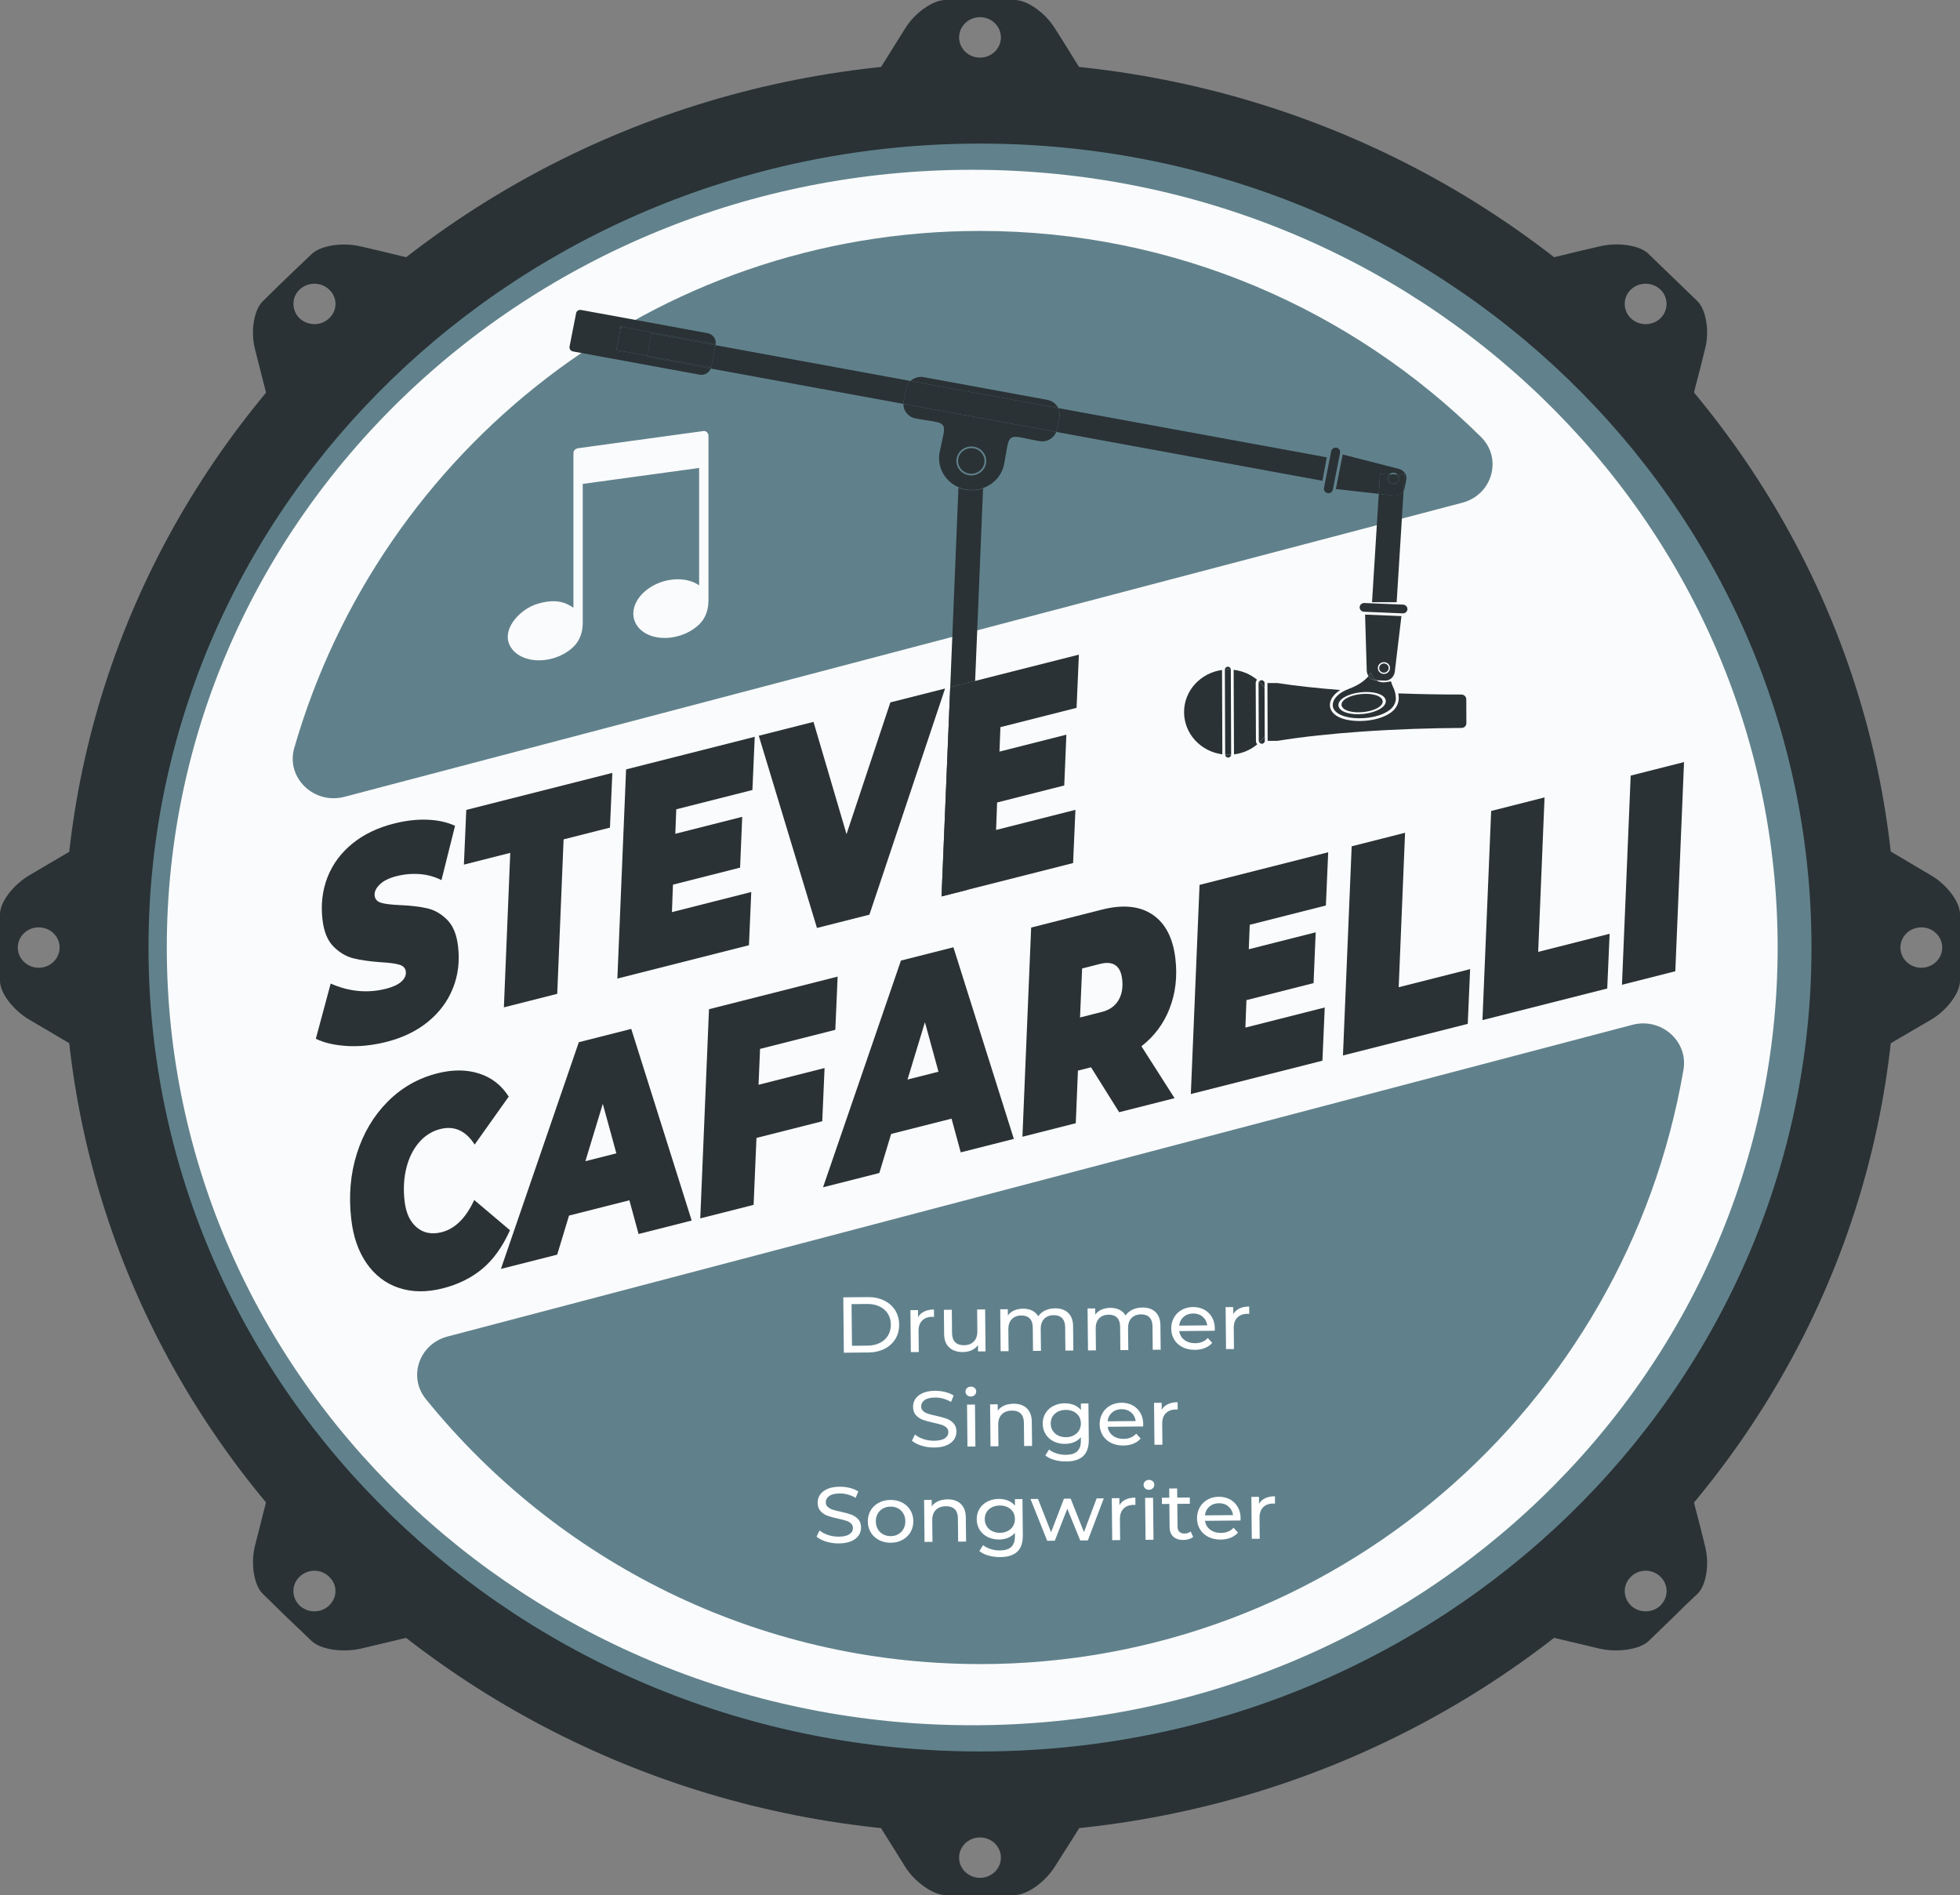 <?xml version="1.0" encoding="UTF-8"?><svg id="Layer_2" xmlns="http://www.w3.org/2000/svg" viewBox="0 0 600 580.1"><rect x="0" y="0" width="600" height="580.1" fill="#808080" stroke="none"/><defs><style>.cls-1{fill:none;}.cls-1,.cls-2,.cls-3,.cls-4,.cls-5{stroke-width:0px;}.cls-6{fill:#fafbfc;stroke:#61828c;stroke-miterlimit:10;stroke-width:18.42px;}.cls-6,.cls-2,.cls-3{fill-rule:evenodd;}.cls-2,.cls-4{fill:#2a3235;}.cls-3{fill:#60818c;}.cls-5{fill:#fff;}</style></defs><g id="Layer_1-2"><g id="Layer_1-2"><path class="cls-6" d="m297.62,42.76c141.3,0,255.77,110.67,255.77,247.28s-114.47,247.29-255.77,247.29S41.85,426.58,41.85,290.05,156.41,42.76,297.62,42.76h0Z"/><path class="cls-2" d="m300,18.93c154.92,0,280.42,121.34,280.42,271.12s-125.5,271.12-280.42,271.12S19.58,439.74,19.58,290.05,145.18,18.93,300,18.93h0Zm0,25.02c140.59,0,254.54,110.17,254.54,246.09s-113.95,246.1-254.54,246.1S45.46,425.98,45.46,290.05,159.41,43.95,300,43.95h0Z"/><path class="cls-2" d="m289.4,0h21.21c3.82,0,9.36,3.88,12.32,8.68,2.2,3.42,4.3,6.83,6.4,10.25,2.2,3.42,4.3,6.83,6.5,10.25,2.96,4.8-1.91,8.68-10.79,8.68h-49.95c-8.98,0-13.85-3.88-10.79-8.68,2.1-3.42,4.2-6.83,6.4-10.25,2.1-3.42,4.3-6.83,6.4-10.25,2.96-4.8,8.5-8.68,12.32-8.68h-.02Zm10.6,5.26c3.53,0,6.4,2.77,6.4,6.19s-2.87,6.19-6.4,6.19-6.4-2.77-6.4-6.19,2.87-6.19,6.4-6.19h0Z"/><path class="cls-2" d="m504.58,77.66c2.58,2.49,5.07,4.9,7.55,7.29,2.48,2.4,4.97,4.8,7.45,7.2,2.67,2.59,3.82,9.24,2.39,14.59-.95,3.88-1.91,7.76-2.96,11.63-.95,3.88-1.91,7.76-2.86,11.63-1.43,5.45-7.74,4.9-14.04-1.2-5.92-5.73-11.75-11.36-17.67-17.08-5.92-5.73-11.75-11.36-17.67-17.08-6.3-6.1-6.88-12.19-1.24-13.48,4.01-1.01,8.03-1.94,12.04-2.86,4.01-1.01,8.02-1.94,12.04-2.86,5.54-1.38,12.32-.37,14.99,2.22h-.02Zm3.72,10.99c2.49,2.4,2.49,6.37,0,8.77-2.48,2.4-6.59,2.4-9.07,0-2.49-2.4-2.49-6.37,0-8.77,2.48-2.4,6.59-2.4,9.07,0h0Z"/><path class="cls-2" d="m600,279.8v20.5c0,3.6-4.01,9.05-8.98,11.91-3.53,2.03-7.07,4.15-10.6,6.19-3.53,2.12-7.07,4.15-10.6,6.19-4.97,2.95-8.98-1.76-8.98-10.44v-48.29c0-8.59,4.01-13.3,8.98-10.43,3.53,2.12,7.07,4.15,10.6,6.18,3.53,2.13,7.07,4.16,10.6,6.28,4.97,2.86,8.98,8.22,8.98,11.91h0Zm-5.44,10.25c0,3.42-2.86,6.19-6.4,6.19s-6.4-2.77-6.4-6.19,2.87-6.18,6.4-6.18,6.4,2.77,6.4,6.18h0Z"/><path class="cls-2" d="m519.68,487.85c-2.58,2.4-5.07,4.8-7.55,7.29-2.48,2.4-4.97,4.8-7.45,7.2-2.67,2.59-9.55,3.6-15.09,2.31-4.01-.93-8.02-1.94-12.04-2.86-4.01-.92-8.02-1.94-12.04-2.86-5.63-1.29-5.06-7.39,1.24-13.48,5.92-5.72,11.85-11.45,17.67-17.08,5.92-5.72,11.75-11.45,17.67-17.08,6.3-6.09,12.61-6.65,14.04-1.29.95,3.88,1.91,7.76,2.86,11.63,1.05,3.88,2.01,7.76,2.96,11.64,1.43,5.45.38,12-2.29,14.59h.02Zm-11.37,3.6c-2.48,2.4-6.59,2.4-9.07,0-2.49-2.49-2.49-6.37,0-8.77,2.48-2.49,6.59-2.49,9.07,0,2.49,2.4,2.49,6.28,0,8.77h0Z"/><path class="cls-2" d="m310.6,580.1h-21.21c-3.72,0-9.36-3.97-12.32-8.68-2.1-3.42-4.3-6.93-6.4-10.25-2.1-3.42-4.3-6.83-6.4-10.25-3.06-4.8,1.82-8.68,10.79-8.68h49.95c8.88,0,13.75,3.88,10.79,8.68-2.2,3.42-4.3,6.83-6.4,10.25-2.2,3.42-4.3,6.83-6.5,10.25-2.96,4.71-8.5,8.68-12.32,8.68h.02Zm-10.6-5.27c-3.53,0-6.4-2.77-6.4-6.19s2.87-6.18,6.4-6.18,6.4,2.77,6.4,6.18-2.87,6.19-6.4,6.19h0Z"/><path class="cls-2" d="m95.41,502.35c-2.48-2.4-4.97-4.8-7.54-7.2-2.48-2.4-4.97-4.89-7.45-7.29-2.67-2.59-3.72-9.14-2.39-14.59.95-3.88,2.01-7.76,2.96-11.64s2-7.76,2.96-11.63c1.34-5.36,7.64-4.8,13.95,1.29,5.92,5.73,11.84,11.36,17.67,17.08,5.92,5.63,11.84,11.36,17.67,17.08,6.3,6.1,6.88,12.19,1.34,13.48-4.01.92-8.02,1.94-12.04,2.86-4.01.92-8.02,1.94-12.03,2.86-5.64,1.29-12.42.28-15.09-2.31h0Zm-3.73-10.9c-2.48-2.49-2.48-6.37,0-8.77,2.58-2.49,6.59-2.49,9.08,0,2.58,2.4,2.58,6.28,0,8.77-2.48,2.4-6.5,2.4-9.08,0h0Z"/><path class="cls-2" d="m0,300.3v-20.5c0-3.69,4.11-9.05,9.07-11.91,3.53-2.12,7.07-4.15,10.51-6.19,3.53-2.12,7.07-4.15,10.6-6.28,4.96-2.86,8.98,1.85,8.98,10.43v48.39c0,8.59-4.01,13.29-8.98,10.34-3.53-2.03-7.07-4.07-10.6-6.19-3.44-2.03-6.98-4.15-10.51-6.19-4.96-2.86-9.07-8.22-9.07-11.91h0Zm5.45-10.25c0-3.41,2.86-6.18,6.4-6.18s6.4,2.77,6.4,6.18-2.87,6.19-6.4,6.19-6.4-2.77-6.4-6.19h0Z"/><path class="cls-2" d="m80.42,92.25c2.48-2.49,4.97-4.89,7.45-7.29,2.48-2.4,5.06-4.8,7.54-7.2,2.68-2.59,9.46-3.69,15.09-2.31,4.01.93,8.02,1.85,12.03,2.86,4.01.93,8.02,1.85,12.04,2.86,5.54,1.29,4.96,7.39-1.34,13.48-5.92,5.73-11.75,11.36-17.67,17.08-5.83,5.73-11.75,11.36-17.67,17.08-6.3,6.1-12.61,6.65-13.95,1.2-.96-3.88-2.01-7.76-2.96-11.63-.95-3.88-2.01-7.76-2.96-11.63-1.34-5.36-.29-11.91,2.39-14.5h0Zm11.27-3.6c2.58-2.4,6.59-2.4,9.08,0,2.58,2.4,2.58,6.37,0,8.77-2.48,2.4-6.5,2.4-9.08,0-2.48-2.4-2.48-6.37,0-8.77h0Z"/><path class="cls-4" d="m106.33,320.19c-3.82-.21-7.04-.94-9.65-2.21l4.55-16.9c5.65,2.49,11.31,3.02,16.98,1.58,2.08-.53,3.63-1.25,4.66-2.18,1.03-.93,1.49-1.95,1.36-3.06-.12-1.06-.78-1.76-1.99-2.12-1.2-.36-3.07-.61-5.6-.75-3.35-.24-6.15-.63-8.39-1.18-2.25-.55-4.29-1.75-6.14-3.6s-2.98-4.63-3.4-8.32c-.53-4.63-.01-8.94,1.55-12.93,1.56-3.98,4.08-7.4,7.56-10.24,3.47-2.84,7.72-4.9,12.75-6.17,3.6-.91,7.01-1.31,10.22-1.19,3.22.12,6.05.74,8.51,1.87l-4.16,16.62c-2.07-1.04-4.28-1.66-6.65-1.84-2.37-.18-4.76.03-7.15.64-2.26.57-3.97,1.43-5.12,2.56-1.15,1.14-1.66,2.26-1.54,3.38.13,1.11.79,1.85,2,2.21,1.2.36,3.14.59,5.81.7,3.24.14,6,.47,8.26.98,2.27.51,4.31,1.68,6.13,3.51,1.82,1.83,2.94,4.56,3.35,8.2.52,4.57,0,8.84-1.6,12.8-1.59,3.96-4.12,7.37-7.6,10.21-3.47,2.84-7.7,4.89-12.68,6.16-4.2,1.06-8.21,1.49-12.03,1.28h.01Z"/><path class="cls-4" d="m156.2,261.07l-14.19,3.6.73-16.75,44.71-11.33-.73,16.75-14.19,3.6-1.95,47.28-16.33,4.14,1.95-47.28h0Z"/><path class="cls-4" d="m207.02,247.74l-.29,7.49,20.48-5.19-.65,15.55-20.55,5.21-.32,8.41,24.29-6.16-.71,16.29-40.28,10.21,2.67-64.03,39.38-9.98-.71,16.29-23.32,5.91h0Z"/><path class="cls-4" d="m289.31,210.77l-23.16,69.22-16.06,4.07-17.81-58.84,16.75-4.24,10.11,34.36,13.42-40.33,16.75-4.24h0Z"/><path class="cls-4" d="m306.25,222.59l-.29,7.49,20.48-5.19-.65,15.55-20.55,5.21-.32,8.41,24.29-6.16-.71,16.29-40.28,10.21,2.67-64.03,39.38-9.98-.71,16.29-23.32,5.91h0Z"/><path class="cls-4" d="m122.06,394.23c-4.02-1.36-7.3-3.87-9.83-7.51s-4.1-8.16-4.71-13.56c-.82-7.15-.24-13.85,1.74-20.08,1.97-6.23,5.1-11.5,9.38-15.82,4.28-4.31,9.37-7.22,15.28-8.71,4.66-1.18,8.91-1.16,12.75.07s6.86,3.59,9.06,7.07l-10.43,14.68c-2.72-4.26-6.22-5.84-10.51-4.76-2.54.64-4.71,2.01-6.51,4.09-1.8,2.09-3.1,4.69-3.88,7.82s-.97,6.51-.55,10.14c.41,3.64,1.66,6.32,3.73,8.06,2.07,1.74,4.61,2.23,7.61,1.47,4.11-1.04,7.43-4.33,9.98-9.86l10.95,9.26c-2.31,5.11-5.15,9.06-8.51,11.84s-7.4,4.77-12.1,5.96c-4.94,1.25-9.42,1.19-13.44-.17h0Z"/><path class="cls-4" d="m192.67,367.42l-18.48,4.68-3.62,11.96-17.23,4.37,23.85-69.4,16.05-4.07,18.5,58.66-16.26,4.12-2.81-10.33h0Zm-3.99-14.37l-4.15-15.15-5.33,17.55,9.48-2.4Z"/><path class="cls-4" d="m232.67,321.08l-.46,10.98,20.21-5.12-.71,16.29-20.14,5.1-.87,20.49-16.33,4.14,2.67-64.03,39.38-9.98-.71,16.29-23.04,5.84h0Z"/><path class="cls-4" d="m291.28,342.43l-18.48,4.68-3.62,11.96-17.23,4.37,23.85-69.4,16.06-4.07,18.5,58.66-16.26,4.12-2.81-10.33h0Zm-3.99-14.37l-4.15-15.15-5.33,17.55,9.48-2.4h0Z"/><path class="cls-4" d="m358.04,308.72c-1.82,4.65-4.69,8.5-8.62,11.55l10.14,15.89-16.96,4.3-8.61-13.75-4.01,1.02-.66,16.1-16.33,4.14,2.67-64.03,21.73-5.51c6.37-1.61,11.52-1.09,15.45,1.56,3.93,2.65,6.26,7.18,6.99,13.57.62,5.45.02,10.51-1.8,15.16h0Zm-21.31-13.65l-5.47,1.39-.64,15,6.71-1.7c2.26-.57,3.93-1.73,5.01-3.49,1.08-1.75,1.48-3.92,1.18-6.5-.47-4.16-2.74-5.73-6.8-4.7h.01Z"/><path class="cls-4" d="m382.57,283.09l-.29,7.49,20.48-5.19-.65,15.55-20.55,5.21-.32,8.41,24.29-6.16-.71,16.29-40.28,10.21,2.67-64.03,39.38-9.98-.71,16.29-23.32,5.91h0Z"/><path class="cls-4" d="m413.79,259.06l16.33-4.14-1.95,47.28,21.87-5.54-.73,16.75-38.2,9.68,2.67-64.03h.01Z"/><path class="cls-4" d="m456.49,248.24l16.33-4.14-1.95,47.28,21.87-5.54-.73,16.75-38.2,9.68,2.67-64.03h.01Z"/><path class="cls-4" d="m499.19,237.42l16.33-4.14-2.67,64.03-16.33,4.14,2.67-64.03h0Z"/><path class="cls-3" d="m447.63,153.89L105.46,243.91c-9.39,2.47-18-5.89-15.38-14.95,26.36-91.44,110.39-158.27,209.93-158.27,59.76,0,113.9,24.06,153.34,63.05,6.68,6.6,3.5,17.72-5.71,20.15h-.01Zm-147.63,355.51c108.01,0,197.67-78.65,215.35-181.95,1.5-8.74-6.82-16.06-15.66-13.74l-362.72,95.42c-8.63,2.27-12.14,12.32-6.62,19.13,40.07,49.49,101.19,81.13,169.65,81.13h0Zm-85.97-330.21c-2.67-1.86-6.77-2.44-10.92-1.23-6.27,1.83-10.3,7.05-8.99,11.66,1.3,4.61,7.44,6.87,13.72,5.03,2.4-.7,4.46-1.89,6.03-3.36,2.45-2.28,3.04-5.17,3.01-7.93v-49.95c0-.81-.69-1.59-1.52-1.47l-38.29,5.25c-.83.12-1.53.67-1.53,1.47v47.38c-2.67-1.86-5.7-2.75-10.91-1.23s-10.3,7.05-9,11.66,7.45,6.87,13.72,5.03c2.4-.7,4.47-1.89,6.04-3.36,2.44-2.28,3.04-5.17,3-7.93v-42.08l35.63-4.88v35.93h.01Z"/><path class="cls-5" d="m258.14,397.13l7.46-.07c1.87-.02,3.53.32,4.99,1.02,1.46.7,2.59,1.68,3.41,2.96.81,1.28,1.23,2.75,1.25,4.41s-.37,3.14-1.16,4.43c-.79,1.29-1.9,2.3-3.34,3.02-1.44.73-3.1,1.1-4.97,1.11l-7.46.07-.17-16.96h0Zm7.46,14.78c1.43-.01,2.69-.29,3.77-.84,1.08-.54,1.91-1.3,2.49-2.27s.86-2.08.85-3.34c-.01-1.26-.32-2.37-.92-3.32-.6-.96-1.45-1.69-2.54-2.22-1.09-.52-2.36-.78-3.79-.76l-4.78.05.13,12.75,4.78-.05h.01Z"/><path class="cls-5" d="m282.91,401.47c.82-.4,1.82-.6,3-.61l.02,2.25c-.14-.01-.32-.02-.56-.02-1.32.01-2.34.4-3.09,1.16-.74.76-1.11,1.83-1.09,3.22l.07,6.4-2.43.02-.13-12.84,2.33-.02.02,2.16c.41-.75,1.03-1.32,1.85-1.71h.01Z"/><path class="cls-5" d="m301.57,400.83l.13,12.84-2.3.02-.02-1.94c-.48.67-1.12,1.19-1.92,1.56-.8.37-1.67.56-2.61.57-1.79.02-3.2-.44-4.24-1.38-1.04-.93-1.57-2.32-1.59-4.16l-.08-7.39,2.43-.02.07,7.12c.01,1.24.33,2.18.96,2.81s1.53.94,2.69.93c1.28-.01,2.29-.39,3.02-1.14.73-.75,1.09-1.8,1.08-3.16l-.07-6.64,2.43-.02h.02Z"/><path class="cls-5" d="m326.98,401.87c1,.93,1.5,2.31,1.52,4.15l.07,7.39-2.43.02-.07-7.12c-.01-1.24-.32-2.18-.93-2.8-.6-.62-1.46-.93-2.58-.92-1.23.01-2.2.39-2.92,1.13s-1.07,1.8-1.05,3.17l.07,6.62-2.43.02-.07-7.12c-.01-1.24-.32-2.18-.93-2.8s-1.46-.93-2.58-.92c-1.23.01-2.2.39-2.92,1.13s-1.07,1.8-1.05,3.17l.07,6.62-2.43.02-.13-12.84,2.33-.02.02,1.91c.48-.67,1.12-1.18,1.91-1.53s1.69-.54,2.7-.55c1.05,0,1.97.18,2.79.58.81.4,1.44.98,1.89,1.75.5-.75,1.2-1.34,2.09-1.77.9-.43,1.91-.65,3.04-.66,1.68-.02,3.03.44,4.02,1.37h0Z"/><path class="cls-5" d="m353.71,401.62c1,.93,1.5,2.31,1.52,4.15l.08,7.39-2.43.02-.07-7.12c-.01-1.24-.32-2.18-.93-2.8s-1.46-.93-2.58-.92c-1.23.01-2.2.39-2.92,1.13s-1.07,1.8-1.05,3.17l.07,6.62-2.43.02-.07-7.12c-.01-1.24-.32-2.18-.93-2.8-.6-.62-1.46-.93-2.58-.92-1.23.01-2.2.39-2.92,1.13s-1.07,1.8-1.05,3.17l.07,6.62-2.43.02-.13-12.84,2.33-.02.02,1.91c.48-.67,1.12-1.18,1.91-1.53s1.69-.54,2.7-.55c1.05,0,1.97.18,2.79.58.81.4,1.44.98,1.89,1.75.5-.75,1.2-1.34,2.09-1.77.9-.43,1.91-.65,3.04-.66,1.69-.02,3.03.44,4.02,1.37h-.01Z"/><path class="cls-5" d="m371.86,407.36l-10.87.1c.16,1.13.69,2.03,1.58,2.71.89.68,2,1.01,3.31,1,1.6-.02,2.89-.54,3.85-1.59l1.36,1.49c-.6.68-1.35,1.21-2.25,1.57-.9.36-1.9.55-3.02.56-1.42.01-2.67-.25-3.78-.8-1.1-.55-1.96-1.32-2.57-2.31-.61-1-.92-2.12-.93-3.38-.01-1.24.27-2.37.84-3.38s1.36-1.79,2.38-2.36c1.01-.57,2.16-.86,3.44-.87s2.43.26,3.43.8c1.01.55,1.8,1.32,2.38,2.32.57,1,.87,2.14.88,3.43,0,.18-.01.41-.04.7h.01Zm-9.54-4.25c-.78.69-1.23,1.58-1.35,2.68l8.6-.08c-.15-1.08-.61-1.96-1.4-2.64-.79-.68-1.77-1.01-2.93-1s-2.13.36-2.91,1.05h-.01Z"/><path class="cls-5" d="m379.4,400.55c.82-.4,1.82-.6,3-.61l.02,2.25c-.14-.01-.32-.02-.56-.02-1.32.01-2.34.4-3.09,1.16s-1.11,1.83-1.09,3.22l.07,6.4-2.43.02-.13-12.84,2.33-.02.02,2.16c.41-.75,1.03-1.32,1.85-1.71h.01Z"/><path class="cls-5" d="m282.11,442.54c-1.24-.38-2.22-.89-2.94-1.51l.92-1.9c.68.57,1.55,1.04,2.61,1.39s2.14.52,3.26.51c1.47-.01,2.56-.26,3.28-.75.72-.48,1.08-1.12,1.07-1.91,0-.58-.21-1.05-.61-1.41-.4-.36-.89-.63-1.48-.82-.58-.19-1.41-.4-2.47-.63-1.34-.29-2.41-.59-3.23-.89-.82-.3-1.52-.76-2.11-1.4-.59-.63-.89-1.49-.9-2.57,0-.9.23-1.72.72-2.45s1.24-1.32,2.24-1.77c1.01-.45,2.26-.68,3.76-.69,1.04,0,2.07.11,3.09.36,1.01.25,1.89.61,2.62,1.09l-.81,1.95c-.75-.44-1.54-.78-2.39-1.01s-1.67-.34-2.48-.33c-1.43.01-2.51.27-3.22.78s-1.06,1.16-1.05,1.95c0,.58.21,1.05.62,1.41.41.36.91.64,1.51.83.6.2,1.42.4,2.45.62,1.33.29,2.41.59,3.22.89.81.3,1.51.76,2.1,1.39s.89,1.47.9,2.54c0,.89-.24,1.7-.73,2.44-.5.74-1.26,1.33-2.28,1.77s-2.29.66-3.79.68c-1.33.01-2.62-.17-3.86-.56h-.02Z"/><path class="cls-5" d="m296.03,427.06c-.32-.29-.47-.64-.48-1.06,0-.42.15-.78.46-1.08s.7-.45,1.17-.46c.47,0,.87.13,1.18.41s.47.63.48,1.05c0,.44-.15.81-.46,1.11s-.7.46-1.17.46-.87-.14-1.18-.43Zm0,2.91l2.43-.02.13,12.84-2.43.02-.13-12.84Z"/><path class="cls-5" d="m314.31,431.09c1.01.94,1.53,2.32,1.55,4.14l.08,7.39-2.43.02-.07-7.12c-.01-1.24-.33-2.18-.96-2.8s-1.53-.93-2.69-.92c-1.32.01-2.35.39-3.1,1.13s-1.12,1.8-1.11,3.17l.07,6.61-2.43.02-.13-12.84,2.33-.02.02,1.94c.48-.67,1.14-1.18,1.97-1.55.83-.36,1.78-.55,2.84-.56,1.7-.02,3.06.44,4.07,1.38h0Z"/><path class="cls-5" d="m333.19,429.61l.11,11.1c.02,2.24-.54,3.91-1.69,5s-2.88,1.64-5.19,1.66c-1.26.01-2.47-.14-3.62-.46-1.15-.32-2.08-.78-2.8-1.39l1.14-1.8c.63.51,1.4.91,2.33,1.2.92.29,1.87.43,2.85.42,1.57-.02,2.72-.38,3.47-1.1.74-.72,1.11-1.8,1.09-3.26v-1.02c-.58.67-1.28,1.17-2.11,1.51s-1.74.51-2.71.52c-1.28.01-2.44-.24-3.48-.75s-1.86-1.24-2.46-2.18-.91-2.01-.92-3.23c-.01-1.21.27-2.29.85-3.24.58-.95,1.39-1.69,2.42-2.22s2.19-.8,3.47-.81c1.01,0,1.95.16,2.82.51s1.59.87,2.15,1.55l-.02-1.99,2.3-.02h0Zm-4.51,9.78c.7-.36,1.24-.86,1.63-1.51.39-.64.58-1.37.57-2.17-.01-1.24-.45-2.25-1.32-3-.87-.76-1.98-1.13-3.32-1.12-1.37.01-2.47.41-3.33,1.18-.85.78-1.27,1.79-1.26,3.03,0,.81.21,1.53.62,2.16.4.63.96,1.13,1.66,1.47.7.35,1.5.52,2.4.51.88,0,1.66-.19,2.36-.56h0Z"/><path class="cls-5" d="m349.95,436.65l-10.87.1c.16,1.13.69,2.03,1.58,2.71.89.68,2,1.01,3.31,1,1.6-.02,2.89-.54,3.85-1.59l1.36,1.49c-.6.68-1.35,1.21-2.25,1.57-.9.36-1.9.55-3.02.56-1.42.01-2.67-.25-3.78-.8-1.1-.55-1.96-1.32-2.57-2.31-.61-1-.92-2.12-.93-3.38-.01-1.24.27-2.37.84-3.38s1.36-1.79,2.38-2.36c1.01-.57,2.16-.86,3.44-.87s2.43.26,3.43.8c1.01.55,1.8,1.32,2.37,2.32.58,1,.87,2.14.88,3.43,0,.18-.01.41-.04.7h.02Zm-9.54-4.25c-.78.69-1.23,1.58-1.35,2.68l8.6-.08c-.15-1.08-.61-1.96-1.41-2.64-.79-.68-1.77-1.01-2.93-1s-2.13.36-2.91,1.05h0Z"/><path class="cls-5" d="m357.5,429.84c.82-.4,1.82-.6,3-.61l.02,2.25c-.14-.01-.32-.02-.56-.02-1.32.01-2.34.4-3.09,1.16-.74.76-1.11,1.83-1.09,3.22l.06,6.4-2.43.02-.13-12.84,2.33-.02.02,2.16c.41-.75,1.03-1.32,1.85-1.71h.02Z"/><path class="cls-5" d="m252.91,471.9c-1.24-.38-2.22-.89-2.94-1.51l.92-1.9c.68.57,1.55,1.04,2.61,1.39s2.14.52,3.25.51c1.47-.01,2.56-.26,3.28-.75.72-.48,1.08-1.12,1.07-1.91,0-.58-.21-1.05-.61-1.41-.4-.36-.89-.63-1.48-.82-.58-.19-1.41-.4-2.47-.63-1.34-.29-2.41-.59-3.23-.89-.82-.3-1.53-.76-2.11-1.4-.59-.63-.89-1.49-.9-2.57,0-.9.23-1.72.72-2.45s1.24-1.32,2.25-1.77c1.01-.45,2.26-.68,3.76-.69,1.05-.01,2.07.11,3.09.36,1.01.25,1.89.61,2.62,1.09l-.81,1.95c-.75-.44-1.54-.78-2.39-1.01s-1.67-.34-2.48-.33c-1.43.01-2.51.27-3.22.78s-1.06,1.16-1.05,1.95c0,.58.21,1.05.62,1.41.41.36.91.64,1.51.83.6.2,1.42.4,2.45.62,1.33.29,2.41.59,3.22.89.81.3,1.51.76,2.1,1.39.59.62.89,1.47.9,2.54,0,.89-.24,1.7-.73,2.44-.5.74-1.26,1.33-2.28,1.77s-2.29.66-3.79.68c-1.33.01-2.62-.17-3.86-.56h-.02Z"/><path class="cls-5" d="m269.1,471.44c-1.07-.55-1.91-1.33-2.51-2.31-.61-.99-.92-2.11-.93-3.37-.01-1.26.27-2.39.86-3.39s1.41-1.78,2.47-2.35,2.25-.86,3.58-.87,2.53.25,3.59.8,1.89,1.31,2.5,2.3.92,2.11.93,3.37c.01,1.26-.28,2.39-.86,3.39-.59,1-1.41,1.79-2.45,2.36-1.05.58-2.24.87-3.57.88-1.33.01-2.53-.26-3.6-.81h0Zm5.89-1.81c.68-.39,1.21-.92,1.59-1.61.38-.69.57-1.48.56-2.37,0-.89-.21-1.67-.61-2.36-.4-.68-.94-1.21-1.62-1.57-.69-.36-1.46-.54-2.32-.53-.86,0-1.63.2-2.31.58-.68.38-1.21.91-1.6,1.6s-.58,1.48-.57,2.37c0,.89.22,1.67.62,2.36.4.68.95,1.21,1.63,1.58.69.37,1.46.55,2.32.55s1.63-.21,2.31-.59h0Z"/><path class="cls-5" d="m294.11,460.36c1.01.94,1.53,2.32,1.55,4.14l.08,7.39-2.43.02-.07-7.12c-.01-1.24-.33-2.18-.96-2.8s-1.53-.93-2.69-.92c-1.31.01-2.35.39-3.1,1.13s-1.12,1.8-1.11,3.17l.07,6.61-2.43.02-.13-12.84,2.33-.02.02,1.94c.48-.67,1.14-1.18,1.97-1.55.83-.36,1.78-.55,2.84-.56,1.7-.02,3.06.44,4.07,1.38h0Z"/><path class="cls-5" d="m313,458.88l.11,11.1c.02,2.24-.54,3.91-1.69,5s-2.88,1.64-5.19,1.66c-1.26.01-2.47-.14-3.62-.46-1.15-.32-2.08-.78-2.8-1.39l1.14-1.8c.63.51,1.4.91,2.33,1.2s1.87.43,2.85.42c1.57-.02,2.72-.38,3.47-1.1.74-.72,1.11-1.8,1.09-3.26v-1.02c-.58.67-1.28,1.17-2.11,1.51s-1.74.51-2.71.52c-1.28.01-2.44-.24-3.49-.75-1.04-.52-1.86-1.24-2.46-2.18s-.91-2.01-.92-3.23c-.01-1.21.27-2.29.85-3.24.58-.95,1.39-1.69,2.42-2.22s2.19-.8,3.47-.81c1.01,0,1.95.16,2.82.51s1.59.87,2.15,1.55l-.02-1.99,2.3-.02h0Zm-4.51,9.78c.7-.36,1.24-.86,1.63-1.51.39-.64.58-1.37.57-2.17-.01-1.24-.45-2.25-1.32-3-.87-.76-1.98-1.13-3.32-1.12-1.36.01-2.47.41-3.33,1.18s-1.27,1.79-1.26,3.03c0,.81.21,1.53.62,2.16s.96,1.13,1.66,1.47c.7.35,1.5.52,2.4.51.88,0,1.66-.19,2.36-.56h0Z"/><path class="cls-5" d="m337.9,458.64l-4.88,12.89-2.33.02-3.97-9.7-3.82,9.78-2.33.02-5.11-12.79,2.3-.02,4,10.19,3.94-10.26,2.05-.02,4.07,10.24,3.89-10.31,2.17-.02.02-.02Z"/><path class="cls-5" d="m344.56,459.04c.82-.4,1.82-.6,3-.61l.02,2.25c-.14-.01-.32-.02-.56-.02-1.32.01-2.34.4-3.09,1.16-.74.76-1.11,1.83-1.09,3.22l.06,6.4-2.43.02-.13-12.84,2.33-.02.02,2.16c.41-.75,1.03-1.32,1.85-1.71h.02Z"/><path class="cls-5" d="m350.55,455.61c-.32-.29-.47-.64-.48-1.06,0-.42.15-.78.46-1.08s.7-.45,1.17-.46c.47,0,.87.13,1.18.41.32.28.47.63.48,1.05,0,.44-.15.81-.46,1.11s-.7.46-1.17.46-.87-.14-1.18-.42h0Zm0,2.91l2.43-.02.13,12.84-2.43.02-.13-12.84Z"/><path class="cls-5" d="m365.26,470.47c-.35.29-.79.52-1.31.68s-1.06.24-1.62.25c-1.35.01-2.4-.32-3.15-1.01s-1.13-1.68-1.14-2.97l-.07-7.05-2.28.02-.02-1.91,2.28-.02-.03-2.81,2.43-.02.03,2.81,3.84-.04.02,1.91-3.84.04.07,6.95c0,.69.19,1.23.56,1.59.37.37.89.55,1.56.54.74,0,1.37-.21,1.89-.62l.78,1.66h0Z"/><path class="cls-5" d="m379.75,465.44l-10.87.1c.16,1.13.69,2.03,1.58,2.71.89.68,2,1.01,3.31,1,1.6-.02,2.89-.54,3.85-1.59l1.36,1.49c-.6.68-1.35,1.21-2.25,1.57-.9.36-1.9.55-3.02.56-1.42.01-2.67-.25-3.78-.8-1.1-.55-1.96-1.32-2.57-2.31-.61-1-.92-2.12-.93-3.38-.01-1.24.27-2.37.84-3.38s1.36-1.79,2.38-2.36,2.16-.86,3.44-.87,2.43.26,3.43.8c1.01.55,1.8,1.32,2.38,2.32s.87,2.14.88,3.43c0,.18-.01.41-.04.7h.01Zm-9.54-4.25c-.78.69-1.23,1.58-1.35,2.68l8.6-.08c-.15-1.08-.61-1.96-1.4-2.64-.79-.68-1.77-1.01-2.93-1s-2.13.36-2.91,1.05h-.01Z"/><path class="cls-5" d="m387.29,458.63c.82-.4,1.82-.6,3-.61l.02,2.25c-.14-.01-.32-.02-.56-.02-1.32.01-2.34.4-3.09,1.16-.74.76-1.11,1.83-1.09,3.22l.06,6.4-2.43.02-.13-12.84,2.33-.02.02,2.16c.41-.75,1.03-1.32,1.85-1.71h.02Z"/><path class="cls-1" d="m296.48,145.45c2.48.45,4.87-1.12,5.34-3.52.47-2.4-1.16-4.71-3.64-5.17-2.48-.45-4.87,1.12-5.34,3.52-.47,2.4,1.16,4.71,3.64,5.17Zm-3.13-5.07c.42-2.13,2.54-3.52,4.73-3.12,2.2.4,3.64,2.45,3.22,4.58-.42,2.12-2.54,3.52-4.73,3.12-2.2-.4-3.64-2.45-3.22-4.58Z"/><path class="cls-1" d="m425.44,205c.28-.96-.29-1.95-1.28-2.23-.99-.27-2.02.28-2.3,1.24s.29,1.95,1.28,2.23c.99.27,2.02-.28,2.3-1.24Zm-2.19.86c-.77-.21-1.22-.99-1-1.74s1.03-1.18,1.8-.97c.77.21,1.22.99,1,1.74s-1.03,1.18-1.8.97Z"/><path class="cls-1" d="m427.02,145.2h.78c-.14-.13-.3-.24-.49-.32-.69-.3-1.47-.16-2,.3h.77c.3-.1.62-.1.93,0v.02Z"/><path class="cls-1" d="m416.54,211.93l-.2.02c-1.89.23-3.56.76-4.73,1.43-1.28.73-2,1.67-1.89,2.63v.02c.13.98,1.1,1.74,2.57,2.18,1.35.4,3.16.55,5.11.34l.19-.02c1.89-.23,3.56-.76,4.73-1.43,1.28-.73,2.01-1.67,1.89-2.63v-.02c-.13-.98-1.1-1.74-2.57-2.18-1.35-.4-3.16-.55-5.11-.33h.01Zm6.71,2.64v.02c.1.8-.53,1.57-1.64,2.18-1.02.56-2.47.99-4.11,1.18l-.17.02c-1.69.17-3.26.05-4.43-.29-1.28-.37-2.12-1-2.23-1.81v-.02c-.1-.8.53-1.57,1.64-2.18,1.02-.56,2.47-.99,4.1-1.18l.17-.02c1.69-.17,3.26-.05,4.43.29,1.27.37,2.12,1,2.23,1.81h0Z"/><polygon class="cls-4" points="288.23 274.4 288.25 274.39 289.31 248.63 288.23 274.4"/><path class="cls-4" d="m424.85,145.79c-.42.91,0,1.97.93,2.38.94.41,2.04,0,2.46-.9.34-.73.13-1.55-.45-2.06h-.78s.09.02.13.04c.73.32,1.06,1.15.73,1.86s-1.19,1.03-1.93.71c-.73-.32-1.06-1.15-.73-1.86.17-.37.5-.63.87-.75h-.77c-.19.16-.35.36-.46.6v-.02Z"/><path class="cls-4" d="m428.82,151.16c-.63.41-1.44.61-2.26.51l-4.49-.5-2.06,33.17c2.19,0,5.38-.02,7.54,0l2.12-34.05c-.21.35-.5.64-.84.87h-.01Z"/><path class="cls-4" d="m427.13,212.23c.06.26.08.51.12.77-.02-.26-.06-.51-.12-.77Z"/><path class="cls-4" d="m416.59,212.47l-.17.02c-1.64.19-3.09.62-4.1,1.18-1.11.61-1.74,1.38-1.64,2.18v.02c.11.81.96,1.44,2.23,1.81,1.17.34,2.74.46,4.43.29l.17-.02c1.64-.19,3.09-.62,4.11-1.18,1.11-.61,1.74-1.38,1.64-2.18v-.02c-.11-.81-.96-1.44-2.23-1.81-1.17-.34-2.74-.46-4.43-.29h0Z"/><path class="cls-4" d="m419.24,207.34c-.12-.12-.22-.26-.32-.4-.14.19-.29.37-.45.54-1.41,1.45-3.27,2.53-5.6,3.41-.37.14-.73.29-1.06.45s-.65.33-.94.5c-1.41.85-2.35,1.91-2.72,2.98-.14.42-.2.84-.16,1.25.04.4.18.8.42,1.17.51.79,1.48,1.49,2.98,1.97,2.1.67,4.86.83,7.5.48,2.49-.33,4.85-1.1,6.45-2.31,1.08-.81,1.69-1.82,1.9-2.91.09-.47.05-.97,0-1.47-.03-.25-.06-.51-.12-.77-.12-.53-.26-1.06-.51-1.58l-.13-.27c-.23-.48-.46-1.06-.67-1.81l-1.53.25c-1.03.17-2.06-.03-2.89-.51-.04-.02-.08-.05-.12-.07h-.11c-.78-.04-1.45-.37-1.94-.89h.02Zm2.41,4.92c1.47.44,2.44,1.2,2.57,2.18v.02c.11.96-.61,1.9-1.89,2.63-1.17.67-2.84,1.2-4.73,1.43l-.19.02c-1.95.21-3.75.07-5.11-.34-1.47-.44-2.44-1.2-2.57-2.18v-.02c-.11-.96.61-1.89,1.89-2.63,1.18-.68,2.84-1.2,4.73-1.43l.2-.02c1.94-.21,3.75-.07,5.11.33h-.01Z"/><path class="cls-4" d="m386.83,208.48c-.17-.16-.39-.26-.64-.26h-.02c-.24,0-.46.11-.62.26-.16.16-.27.38-.26.62,0-.16.1-.28.18-.42.59.56,1.17,1.14,1.65,1.8l.06,14.9c-.47.66-1.05,1.25-1.63,1.82-.08-.13-.18-.25-.18-.41,0,.24.1.46.27.62.17.16.39.26.64.26h.02c.24,0,.46-.11.62-.26.16-.16.27-.38.27-.62l-.07-17.69c0-.24-.1-.46-.27-.62h-.02Z"/><path class="cls-4" d="m448.85,214.03c0-.39-.17-.75-.44-1.01s-.64-.42-1.05-.42c-5.98.02-12.58-.1-19.32-.35.16.81.21,1.61.06,2.37-.25,1.29-.96,2.47-2.22,3.42-1.72,1.3-4.24,2.13-6.87,2.48-2.77.36-5.67.2-7.89-.51-1.71-.54-2.84-1.37-3.45-2.33-.31-.48-.49-1-.54-1.53-.05-.53.01-1.07.2-1.6.41-1.21,1.45-2.39,2.96-3.33-6.79-.54-13.4-1.22-19.32-2.14h-2.98l.07,17.7h2.98c7.81-1.27,16.76-2.2,25.82-2.83,10.55-.74,21.27-1.08,30.56-1.12.4,0,.77-.16,1.04-.42.27-.26.43-.62.43-1.01l-.03-7.37h0Z"/><path class="cls-4" d="m387.16,225.39l-.06-14.9c-.48-.66-1.06-1.24-1.65-1.8-.08.13-.18.25-.18.42l.07,17.69c0,.16.1.28.18.41.59-.57,1.16-1.15,1.63-1.82h0Z"/><path class="cls-4" d="m430.4,187.41c.26-.23.43-.56.45-.93h0c.01-.38-.13-.71-.37-.96s-.58-.42-.96-.44l-11.85-.49c-.38-.02-.73.12-1,.35-.26.23-.43.56-.45.93h0c-.01.37.13.71.37.96s.58.42.96.44h.07l11.79.49c.38,0,.73-.12.99-.35Z"/><path class="cls-4" d="m424.05,203.15c-.77-.21-1.58.22-1.8.97s.23,1.53,1,1.74,1.58-.22,1.8-.97-.23-1.53-1-1.74Z"/><path class="cls-4" d="m425.94,207.62c.56-.5.94-1.21,1.04-2.01l2.03-17.02-11.13-.46.51,17.13c.02.62.21,1.21.53,1.69.27-.36.51-.73.75-1.11l.07.28c.23.92.8,1.64,1.55,2.11l2.64.11c.78.03,1.48-.24,2.01-.72h0Zm-2.8-1.39c-.99-.27-1.56-1.27-1.28-2.23.28-.96,1.31-1.51,2.3-1.24.99.27,1.56,1.27,1.28,2.23-.28.96-1.31,1.51-2.3,1.24Z"/><path class="cls-4" d="m419.74,206.11l-.07-.28c-.24.38-.48.76-.75,1.11.09.14.2.28.32.4.49.51,1.16.85,1.94.88h.11c-.75-.47-1.32-1.19-1.55-2.11Z"/><path class="cls-4" d="m375.06,230.99v.03c0,.24.1.46.27.62.17.16.39.26.64.26h.02c.24,0,.46-.11.62-.26.16-.16.27-.38.27-.62h0c-.28.02-.54.08-.82.08-.34,0-.66-.07-1-.09v-.02Z"/><path class="cls-4" d="m375.96,204.89c.28,0,.54.06.82.07l.06,15.75-.06-15.75c0-.24-.1-.46-.27-.62-.16-.16-.39-.26-.64-.26h-.02c-.24,0-.46.11-.62.26-.16.16-.27.38-.27.62l.05,13.69-.05-13.67c.34-.03.66-.1,1-.1h0Z"/><polygon class="cls-4" points="375.06 230.99 375.06 230.99 375.01 218.66 375.06 230.99"/><polygon class="cls-4" points="376.84 220.71 376.88 231.01 376.88 231.01 376.84 220.71"/><path class="cls-4" d="m376.78,204.96c-.28-.02-.54-.07-.82-.07-.34,0-.66.08-1,.1l.05,13.67.05,12.33c.34.02.66.1,1,.09.28,0,.54-.06.82-.08l-.04-10.29-.06-15.75h0Z"/><path class="cls-4" d="m362.47,218.04c.03,6.61,5.13,12.01,11.72,12.87l-.1-25.83c-6.58.91-11.65,6.34-11.62,12.96Z"/><path class="cls-4" d="m384.4,209.11c0-.4.16-.75.4-1.04-1.97-1.64-4.44-2.71-7.15-3.03l.1,25.89c2.71-.35,5.16-1.43,7.12-3.08-.24-.29-.4-.64-.4-1.04l-.07-17.69h0Z"/><path class="cls-4" d="m277.38,118.99c.18-.94.67-1.75,1.34-2.37l-59.69-10.95c-.47,2.2-.87,4.46-1.31,6.67-.03.17-.08.33-.14.48l58.95,10.81c0-.25.03-.49.07-.74l.77-3.9h.01Z"/><path class="cls-4" d="m324.29,127.59c-.25,1.3-.51,2.6-.77,3.91-.05.25-.12.49-.21.72l81.51,14.95c.38-2.08.94-5.12,1.35-7.17l-82.23-15.08c.39.81.53,1.74.35,2.68h0Z"/><path class="cls-4" d="m405.52,150.38c.2.28.51.5.89.57h0c.37.07.74-.02,1.03-.21s.51-.5.58-.86v-.06l2.21-11.21c.07-.36-.02-.71-.22-1-.2-.28-.51-.5-.89-.56h-.01c-.37-.07-.73.02-1.02.21-.29.19-.51.5-.58.86l-2.21,11.26c-.07.36.02.72.22,1Z"/><path class="cls-4" d="m426.08,145.2h.93c-.31-.1-.64-.1-.93,0Z"/><path class="cls-4" d="m425.22,145.95c-.33.71,0,1.54.73,1.86s1.6,0,1.93-.71,0-1.54-.73-1.86c-.04-.02-.08-.03-.13-.04h-.93c-.37.12-.69.38-.87.75Z"/><path class="cls-4" d="m422.07,151.17l.39-6.34c.52.18,1.06.34,1.64.35.4,0,.8,0,1.21,0,.53-.46,1.31-.6,2-.3.19.08.34.19.49.32h.52c.59,0,1.14-.15,1.67-.32l-.34,5.41c.16-.26.28-.55.34-.86l.51-2.61c.15-.74-.04-1.45-.44-2.03-.43-.61-1.11-1.07-1.91-1.28l-17.13-4.39-2.08,10.58,13.12,1.47h0Z"/><path class="cls-4" d="m428.32,145.21h-.52c.58.51.79,1.33.45,2.06-.42.91-1.52,1.31-2.46.9s-1.36-1.47-.93-2.38c.11-.24.27-.44.46-.6-.4,0-.8,0-1.21,0-.58,0-1.12-.18-1.64-.35l-.39,6.34,4.49.5c.83.09,1.63-.1,2.26-.51.34-.23.63-.52.84-.87l.34-5.41c-.54.17-1.08.32-1.67.32h-.02Z"/><path class="cls-4" d="m197.92,108.86l-9.26-1.7,1.4-7.16,29,5.32s0,.09,0,.13c.15-.8-.04-1.58-.48-2.21s-1.13-1.09-1.96-1.25c-12.92-2.36-25.84-4.77-38.76-7.11-.35-.06-.69.02-.96.2-.28.18-.49.47-.55.81v.06l-2,10.14c-.07.34.02.68.21.95s.49.47.84.54l38.75,7.11c.82.15,1.64-.04,2.28-.47.51-.34.92-.83,1.15-1.41l-19.85-3.64c.06-.11.13-.22.19-.33v.02Z"/><path class="cls-4" d="m217.67,112.48l-19.75-3.62c-.06.11-.12.22-.19.33l19.85,3.64c.06-.15.11-.31.14-.48,0,.05-.04.08-.06.13h0Z"/><path class="cls-4" d="m190.07,100l-1.4,7.16,9.26,1.7c.2-.37.38-.75.46-1.17.26-1.33.54-2.67.79-4.01.11-.56.05-1.11-.03-1.65l19.89,3.65c.02-.07.03-.15.05-.22v-.13l-29-5.32h-.02Z"/><path class="cls-4" d="m199.17,103.68c-.24,1.33-.52,2.68-.79,4.01-.09.42-.26.81-.46,1.17l19.75,3.62s.05-.08.06-.13c.43-2.21.84-4.47,1.31-6.67l-19.89-3.65c.08.54.14,1.09.03,1.65h0Z"/><path class="cls-4" d="m296.58,144.95c2.2.4,4.32-.99,4.73-3.12.42-2.12-1.03-4.17-3.22-4.58-2.2-.4-4.32.99-4.73,3.12-.42,2.12,1.03,4.17,3.22,4.58Z"/><path class="cls-4" d="m288.65,130.19c.62.87.32,2.16-.26,4.76-.22.97-.48,2.14-.75,3.52-.51,2.62.13,5.21,1.58,7.27,1.45,2.06,3.71,3.58,6.42,4.08,2.71.5,5.39-.12,7.52-1.52,2.13-1.4,3.71-3.58,4.22-6.2.27-1.4.47-2.57.63-3.54.44-2.62.66-3.93,1.56-4.52.9-.59,2.23-.3,4.89.26,1.02.22,2.25.48,3.72.74h.03c1.23.22,2.44-.06,3.4-.7.77-.51,1.38-1.24,1.72-2.12l-46.78-8.58c-.02.94.27,1.83.8,2.58.66.94,1.69,1.64,2.93,1.87,1.47.27,2.71.46,3.74.62,2.69.42,4.03.63,4.64,1.49h0Zm4.2,10.09c.47-2.4,2.86-3.97,5.34-3.52s4.11,2.77,3.64,5.17c-.47,2.4-2.86,3.97-5.34,3.52-2.48-.46-4.11-2.77-3.64-5.17Z"/><path class="cls-4" d="m323.57,124.27c-.66-.93-1.67-1.62-2.89-1.86l-37.93-6.96c-1.24-.23-2.46.06-3.43.7-.21.14-.41.3-.59.47l45.23,8.29c-.11-.22-.23-.44-.37-.64h-.02Z"/><path class="cls-4" d="m323.52,131.5c.25-1.3.52-2.6.77-3.91.18-.94.04-1.87-.35-2.68l-45.23-8.29c-.67.62-1.15,1.43-1.34,2.37l-.77,3.9c-.05.25-.07.5-.07.74l46.78,8.58c.09-.23.16-.47.21-.72h0Z"/><path class="cls-4" d="m298.51,208.44l2.43-58.98c-.3.1-.57.23-.88.3-2.3.55-4.61.32-6.66-.48l-4.09,99.35,1.6-38.26,7.6-1.93h0Z"/><polygon class="cls-4" points="290.9 210.37 289.31 248.63 288.25 274.39 295.87 272.46 298.51 208.44 290.9 210.37"/><path class="cls-4" d="m291.19,330.51c-1.11-.04-2.06.8-2.1,1.88s.83,1.99,1.94,2.04l5.2.2.16-3.91-5.2-.2h0Z"/></g></g></svg>